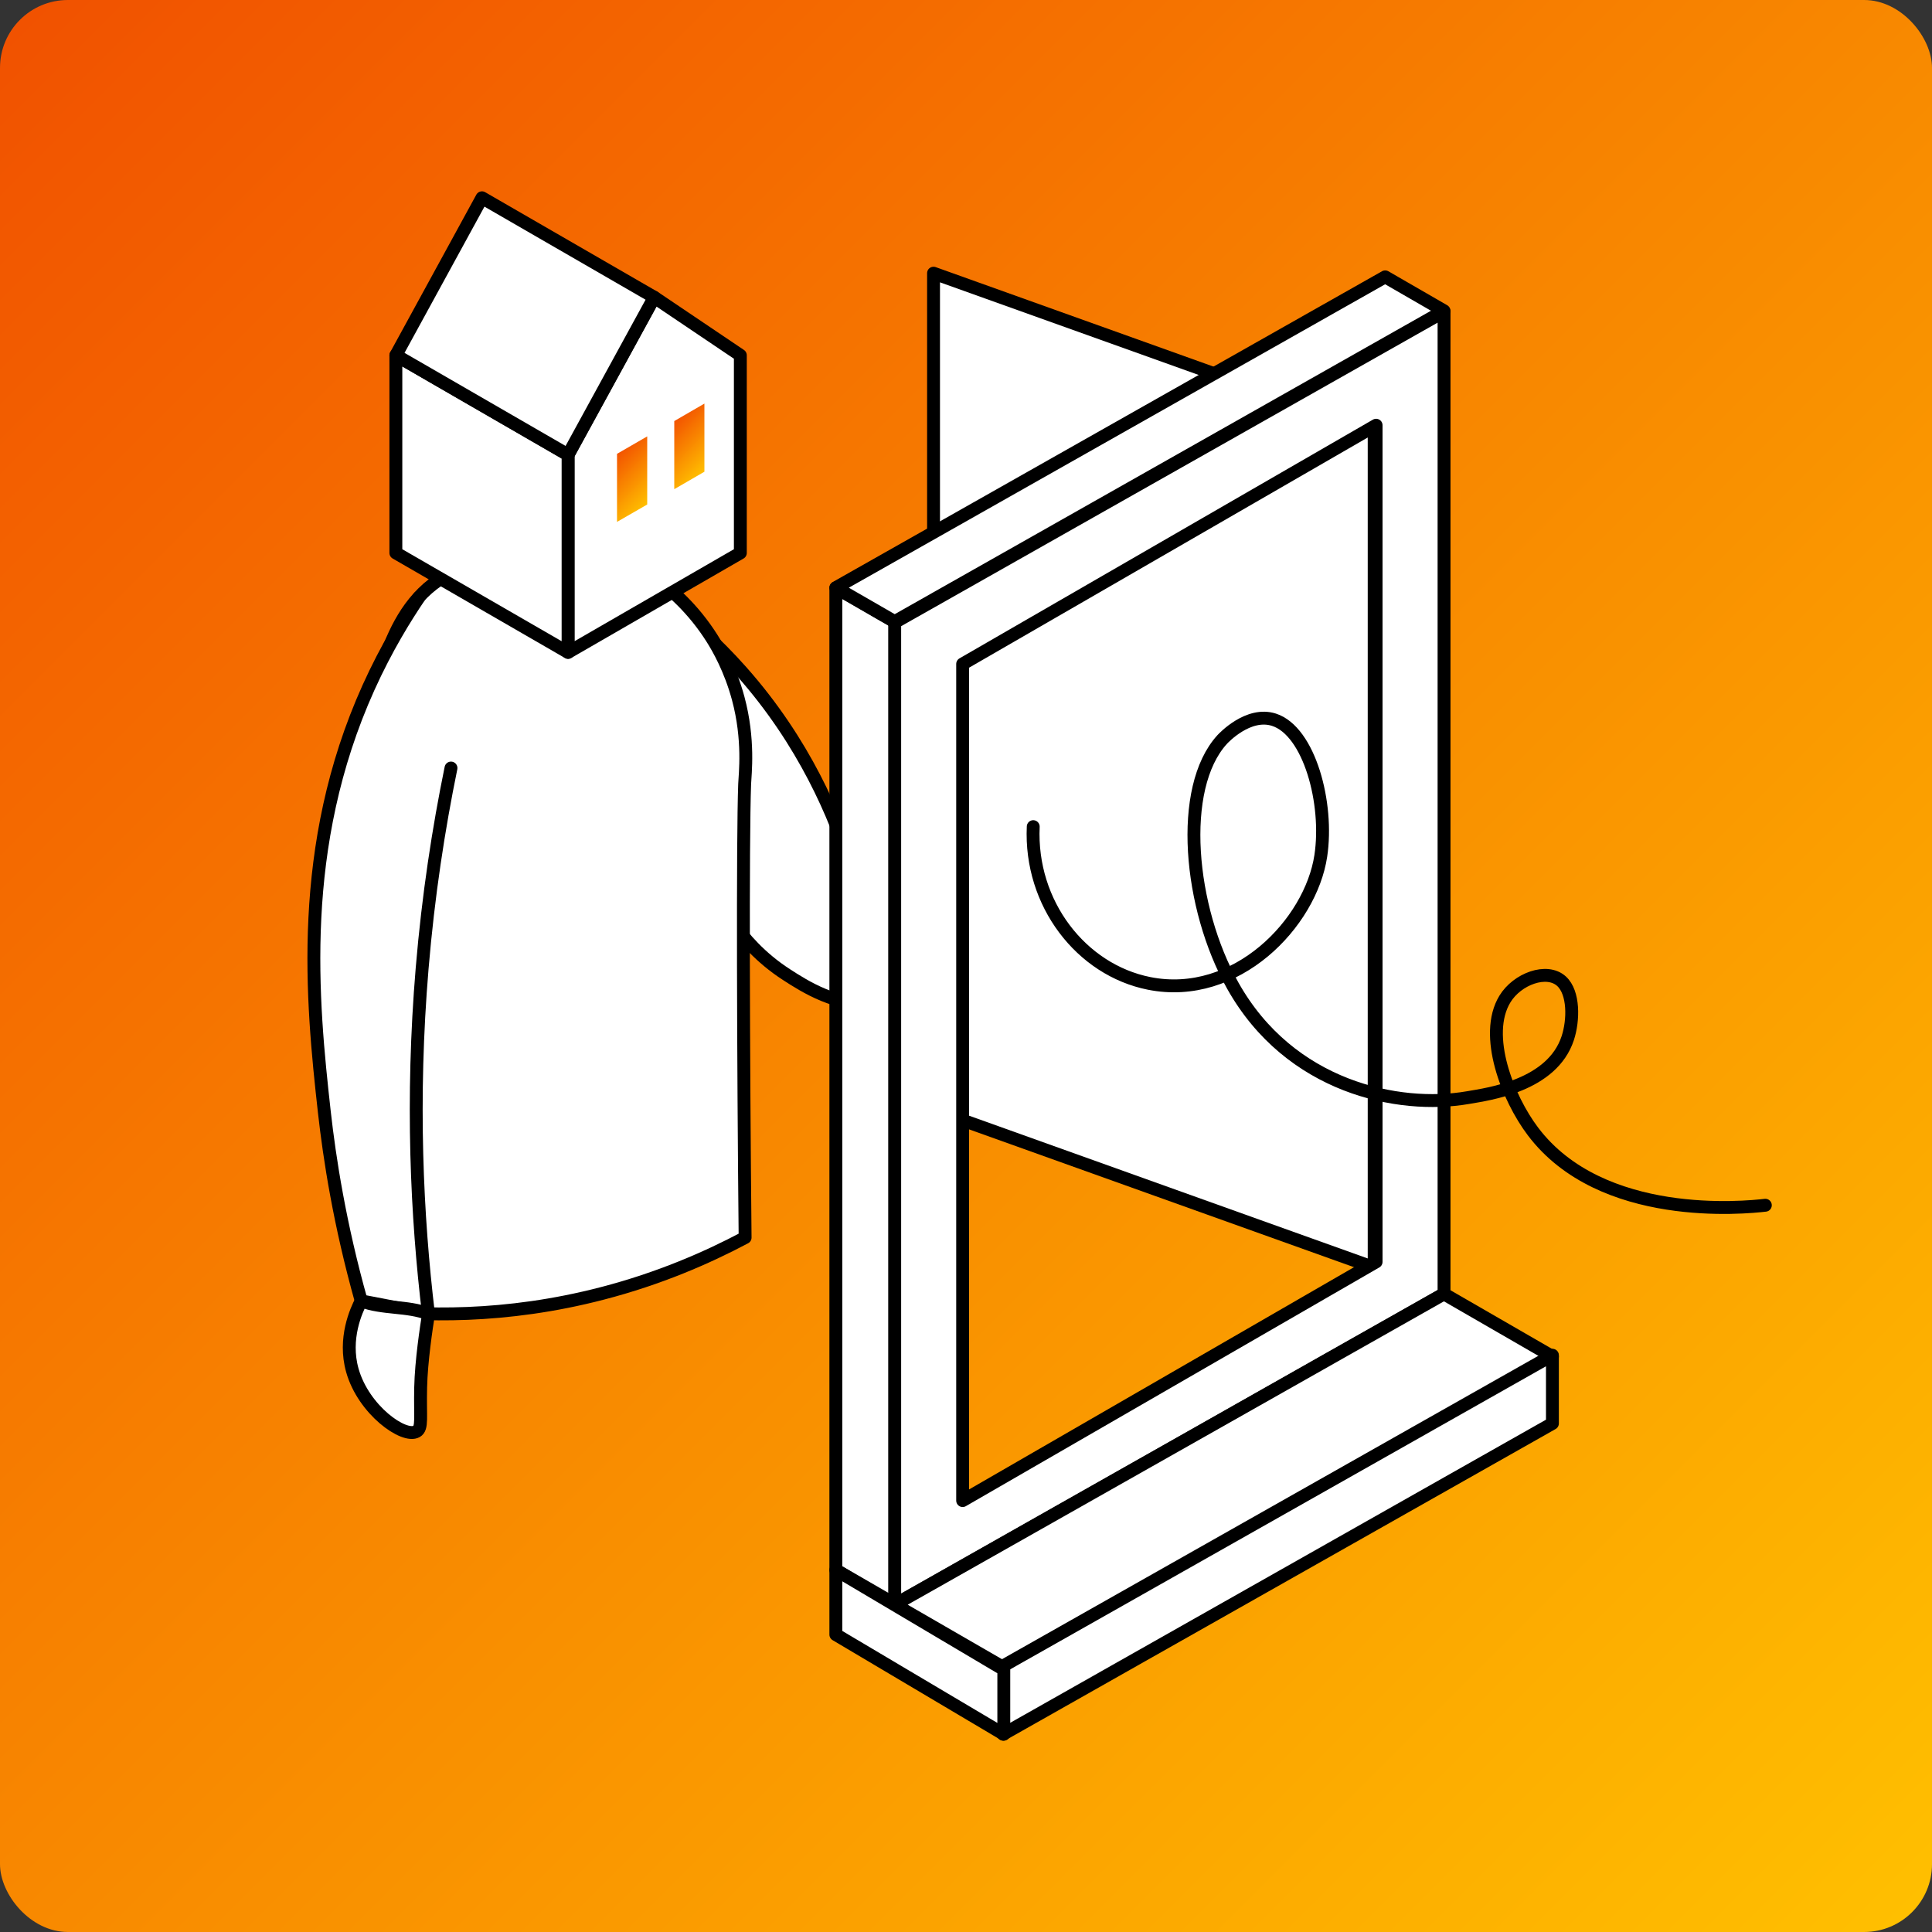 <?xml version="1.0" encoding="UTF-8"?><svg id="au-quotidien-XL" xmlns="http://www.w3.org/2000/svg" xmlns:xlink="http://www.w3.org/1999/xlink" viewBox="0 0 300 300"><rect x="0" y="0" width="300" height="300" fill="#333333" stroke="none"/><defs><style>.cls-1{fill:url(#Dégradé_sans_nom_12-2);}.cls-2{fill:url(#Dégradé_sans_nom_12);}.cls-3{fill:#fff;}.cls-3,.cls-4{stroke:#000;stroke-linecap:round;stroke-linejoin:round;stroke-width:2px;}.cls-5{fill:url(#Dégradé_sans_nom_4);}.cls-4{fill:none;}</style><linearGradient id="Dégradé_sans_nom_4" x1="3.09" y1="3.09" x2="296.91" y2="296.91" gradientUnits="userSpaceOnUse"><stop offset="0" stop-color="#f15200"/><stop offset="1" stop-color="#ffbf00"/></linearGradient><linearGradient id="Dégradé_sans_nom_12" x1="95.02" y1="71.26" x2="101.3" y2="77.54" gradientUnits="userSpaceOnUse"><stop offset="0" stop-color="#f35300"/><stop offset="1" stop-color="#ffbf00"/></linearGradient><linearGradient id="Dégradé_sans_nom_12-2" x1="103.9" y1="66.18" x2="110.18" y2="72.45" xlink:href="#Dégradé_sans_nom_12"/></defs><rect class="cls-5" x="0" y="0" width="300" height="300" rx="10.54" ry="10.54"/><path class="cls-3" d="m103.06,93.15c3.8,2.84,7.98,6.48,12.09,11.12,9.79,11.04,14.58,22.57,17.01,30.35,2.3-2.78,4.62-5.7,6.95-8.76,3.11-4.08,5.98-8.08,8.63-11.98,4.64,1.93,9.27,3.86,13.91,5.8-3.38,10.16-7.78,17.67-11.2,22.67-5.21,7.59-8.75,12.59-14.68,13.39-5.64.76-10.89-2.62-13.64-4.4-4.12-2.66-6.75-5.82-8.25-7.97-3.61-16.74-7.21-33.48-10.82-50.23Z"/><path class="cls-3" d="m158.8,118.5c2.03-1.97,13.82-13.69,10.77-23.15-.26-.81-1.2-3.74-3.19-4.15-2.58-.54-6.09,3.32-9.08,9.95-.11-.67-.33-1.59-.77-2.61-.46-1.04-1.77-3.59-2.61-3.57-1.03.02-2.33,3.95-3.65,19.99,2.84,1.18,5.68,2.37,8.52,3.55Z"/><path class="cls-3" d="m101.12,76.8l.52,12.88c2.43,1.75,6,4.78,8.98,9.53.88,1.41,2.78,4.67,4.01,9.24,1.73,6.43,1.06,11.75,1,13.29-.32,8.62-.21,42.34.07,70.43-5.91,3.14-13.33,6.37-22.15,8.66-15.11,3.94-28.22,3.55-37.32,2.43-1.57-20.39-2.6-41.37-3.02-62.96,0,0-.35-18.33,6.51-37.86,1.42-4.03,3.58-9.12,8.37-12.36,3.71-2.52,7.52-2.93,9.81-2.94l1.06-13.01"/><path class="cls-3" d="m65.08,92.73c-2.06,3.04-5.05,7.82-7.86,14.04-11.15,24.74-8.77,48.69-6.86,65.87.81,7.24,2.37,17.39,5.73,29.36,3.48.67,6.96,1.34,10.44,2.01-1.81-15.08-2.69-33.24-.98-53.65.95-11.34,2.56-21.74,4.48-31.1"/><path class="cls-3" d="m56.09,202c-.76,1.46-2.77,5.83-1.38,10.78,1.73,6.17,8.03,10.61,9.98,9.49.93-.54.52-2.16.63-6.83.09-4.12.88-9.28,1.22-11.43-3.36-1.28-7.08-.73-10.44-2.01"/><polygon class="cls-3" points="114.96 85.86 88.21 101.3 88.21 70.62 101.59 46.16 114.96 55.17 114.96 85.86"/><polygon class="cls-3" points="88.21 101.3 61.47 85.86 61.47 55.17 88.21 70.62 88.21 101.3"/><polygon class="cls-3" points="61.47 55.17 74.84 30.71 101.59 46.16 88.21 70.62 61.47 55.17"/><polygon class="cls-2" points="95.81 81.04 100.5 78.34 100.5 67.76 95.81 70.47 95.81 81.04"/><polygon class="cls-1" points="104.7 75.96 109.38 73.25 109.38 62.67 104.7 65.38 104.7 75.96"/><polygon class="cls-3" points="138.98 249.09 138.98 96.59 129.79 91.29 129.79 243.79 138.98 249.09"/><polygon class="cls-3" points="213.38 196.83 144.96 172.33 144.96 42.42 213.38 66.92 213.38 196.83"/><path class="cls-3" d="m138.93,96.65v152.5s85.3-48.26,85.3-48.26V48.39s-85.3,48.26-85.3,48.26Zm74.75,99.29l-64.2,37.07V103.1s64.2-37.07,64.2-37.07v129.91Z"/><polygon class="cls-3" points="129.79 91.25 215.09 42.99 224.22 48.26 138.93 96.52 129.79 91.25"/><polygon class="cls-3" points="138.93 249.17 224.22 200.92 241.06 210.64 155.76 258.89 138.93 249.17"/><polygon class="cls-3" points="155.76 258.69 241.06 210.44 241.06 221.03 155.76 269.29 155.76 258.69"/><polygon class="cls-3" points="155.87 259.25 129.79 243.79 129.79 253.82 155.87 269.29 155.87 259.25"/><path class="cls-4" d="m160.44,128.36c-.55,11.94,7.45,22.24,17.99,24.34,13.52,2.7,25.08-9.34,26.66-19.79,1.24-8.16-1.77-19.38-7.27-21.15-3.98-1.28-7.84,2.85-8.05,3.08-6.87,7.54-5.15,26.09,1.65,38.2,8.86,15.8,25.75,19.26,36.51,17.4,3.24-.56,13.08-1.85,15.51-9.24.92-2.8.97-7.06-.96-8.83-2.27-2.08-6.89-.38-8.8,2.76-3.42,5.62.45,15.39,4.35,20.55,10.64,14.1,32.97,11.83,36.09,11.47"/></svg>